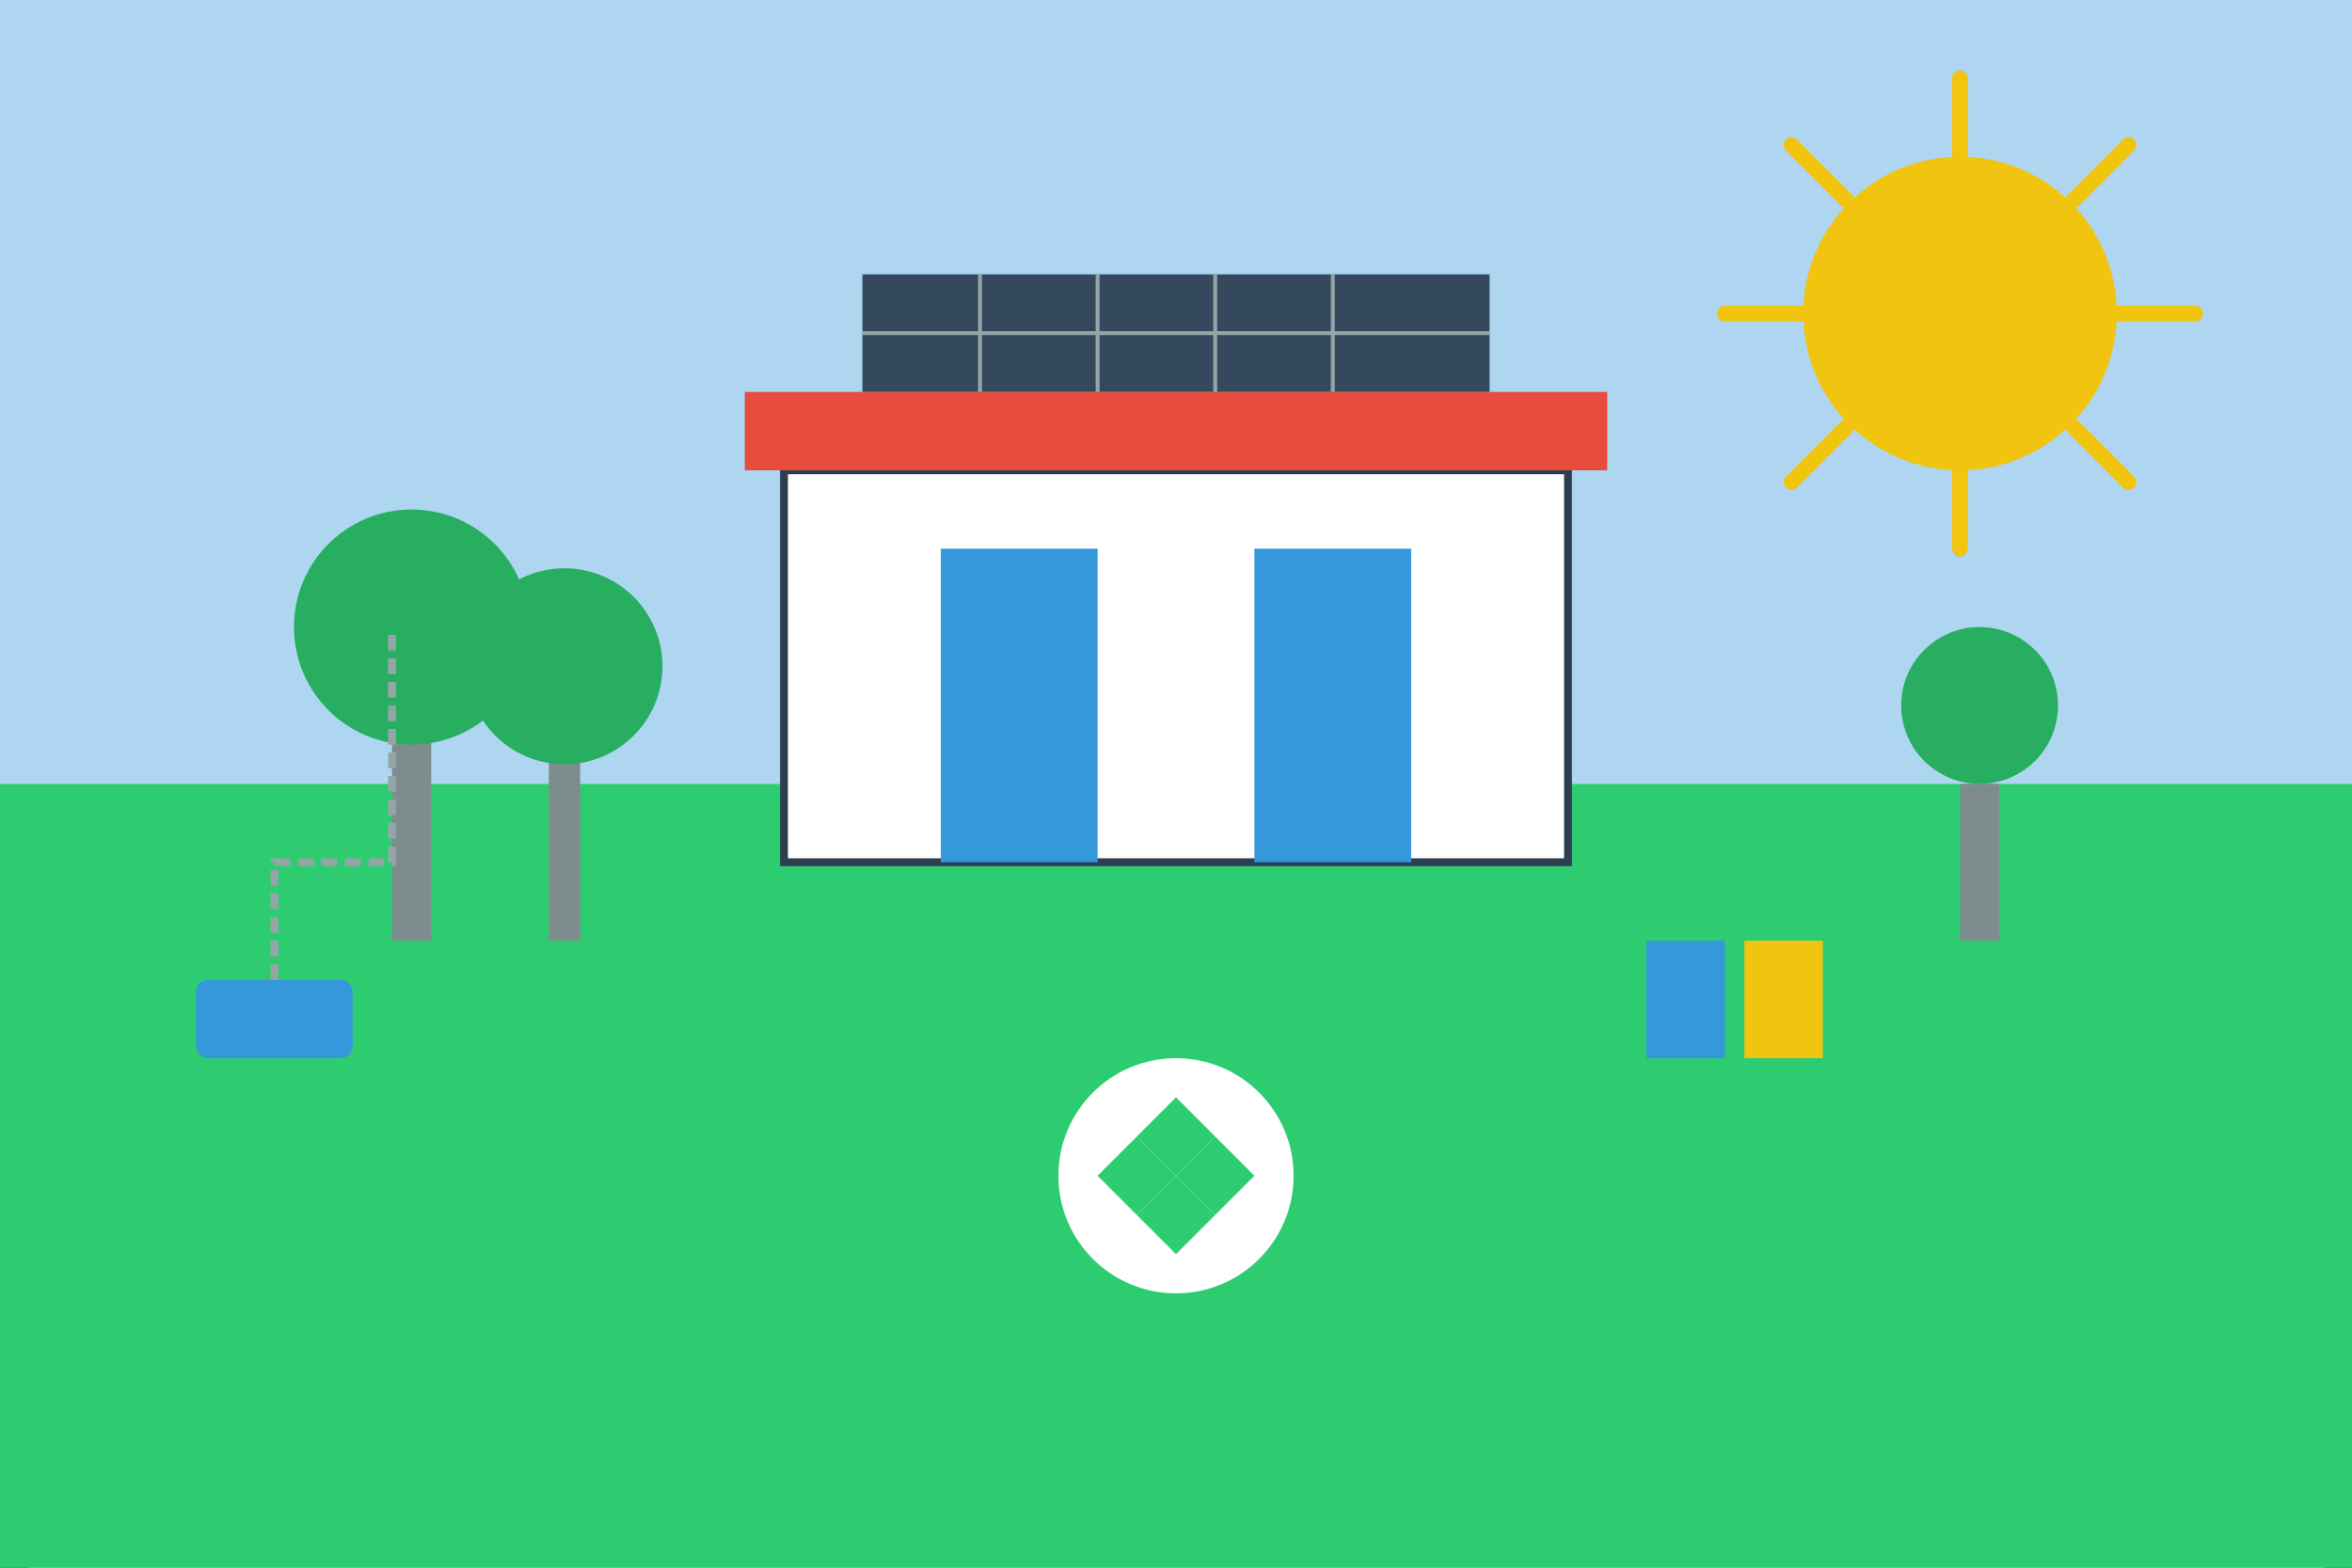 <svg width="600" height="400" viewBox="0 0 600 400" fill="none" xmlns="http://www.w3.org/2000/svg">
  <rect x="0" y="0" width="600" height="400" fill="#333333" stroke="none"/>
  <rect width="600" height="400" rx="8" fill="#F4F6F7"/>
  
  <!-- Sky -->
  <rect x="0" y="0" width="600" height="200" fill="#AED6F1"/>
  
  <!-- Sun -->
  <circle cx="500" cy="80" r="40" fill="#F1C40F"/>
  <path d="M500 20 L500 40" stroke="#F1C40F" stroke-width="4" stroke-linecap="round"/>
  <path d="M500 120 L500 140" stroke="#F1C40F" stroke-width="4" stroke-linecap="round"/>
  <path d="M440 80 L460 80" stroke="#F1C40F" stroke-width="4" stroke-linecap="round"/>
  <path d="M540 80 L560 80" stroke="#F1C40F" stroke-width="4" stroke-linecap="round"/>
  <path d="M457 37 L471 51" stroke="#F1C40F" stroke-width="4" stroke-linecap="round"/>
  <path d="M529 109 L543 123" stroke="#F1C40F" stroke-width="4" stroke-linecap="round"/>
  <path d="M457 123 L471 109" stroke="#F1C40F" stroke-width="4" stroke-linecap="round"/>
  <path d="M529 51 L543 37" stroke="#F1C40F" stroke-width="4" stroke-linecap="round"/>
  
  <!-- Ground -->
  <rect x="0" y="200" width="600" height="200" fill="#2ECC71"/>
  
  <!-- Gas Station Building -->
  <rect x="200" y="120" width="200" height="100" fill="#FFFFFF" stroke="#2C3E50" stroke-width="2"/>
  <rect x="240" y="140" width="40" height="80" fill="#3498DB"/>
  <rect x="320" y="140" width="40" height="80" fill="#3498DB"/>
  <rect x="190" y="100" width="220" height="20" fill="#E74C3C"/>
  
  <!-- Solar Panels on Roof -->
  <rect x="220" y="70" width="160" height="30" fill="#34495E"/>
  <line x1="250" y1="70" x2="250" y2="100" stroke="#95A5A6" stroke-width="1"/>
  <line x1="280" y1="70" x2="280" y2="100" stroke="#95A5A6" stroke-width="1"/>
  <line x1="310" y1="70" x2="310" y2="100" stroke="#95A5A6" stroke-width="1"/>
  <line x1="340" y1="70" x2="340" y2="100" stroke="#95A5A6" stroke-width="1"/>
  <line x1="220" y1="85" x2="380" y2="85" stroke="#95A5A6" stroke-width="1"/>
  
  <!-- Trees -->
  <rect x="100" y="180" width="10" height="60" fill="#7F8C8D"/>
  <circle cx="105" cy="160" r="30" fill="#27AE60"/>
  
  <rect x="500" y="200" width="10" height="40" fill="#7F8C8D"/>
  <circle cx="505" cy="180" r="20" fill="#27AE60"/>
  
  <rect x="140" y="190" width="8" height="50" fill="#7F8C8D"/>
  <circle cx="144" cy="170" r="25" fill="#27AE60"/>
  
  <!-- Recycling Bins -->
  <rect x="420" y="240" width="20" height="30" fill="#3498DB"/>
  <rect x="445" y="240" width="20" height="30" fill="#F1C40F"/>
  <rect x="470" y="240" width="20" height="30" fill="#2ECC71"/>
  
  <!-- Water Collection System -->
  <rect x="50" y="250" width="40" height="20" rx="3" fill="#3498DB"/>
  <path d="M70 250 L70 220 L100 220 L100 160" stroke="#95A5A6" stroke-width="2" stroke-dasharray="4 2"/>
  
  <!-- Eco Symbols -->
  <circle cx="300" cy="300" r="30" fill="#FFFFFF"/>
  <path d="M300 280 L310 290 L300 300 L290 290 Z" fill="#2ECC71"/>
  <path d="M300 300 L310 310 L300 320 L290 310 Z" fill="#2ECC71"/>
  <path d="M290 290 L280 300 L290 310 L300 300 Z" fill="#2ECC71"/>
  <path d="M310 290 L320 300 L310 310 L300 300 Z" fill="#2ECC71"/>
</svg>
